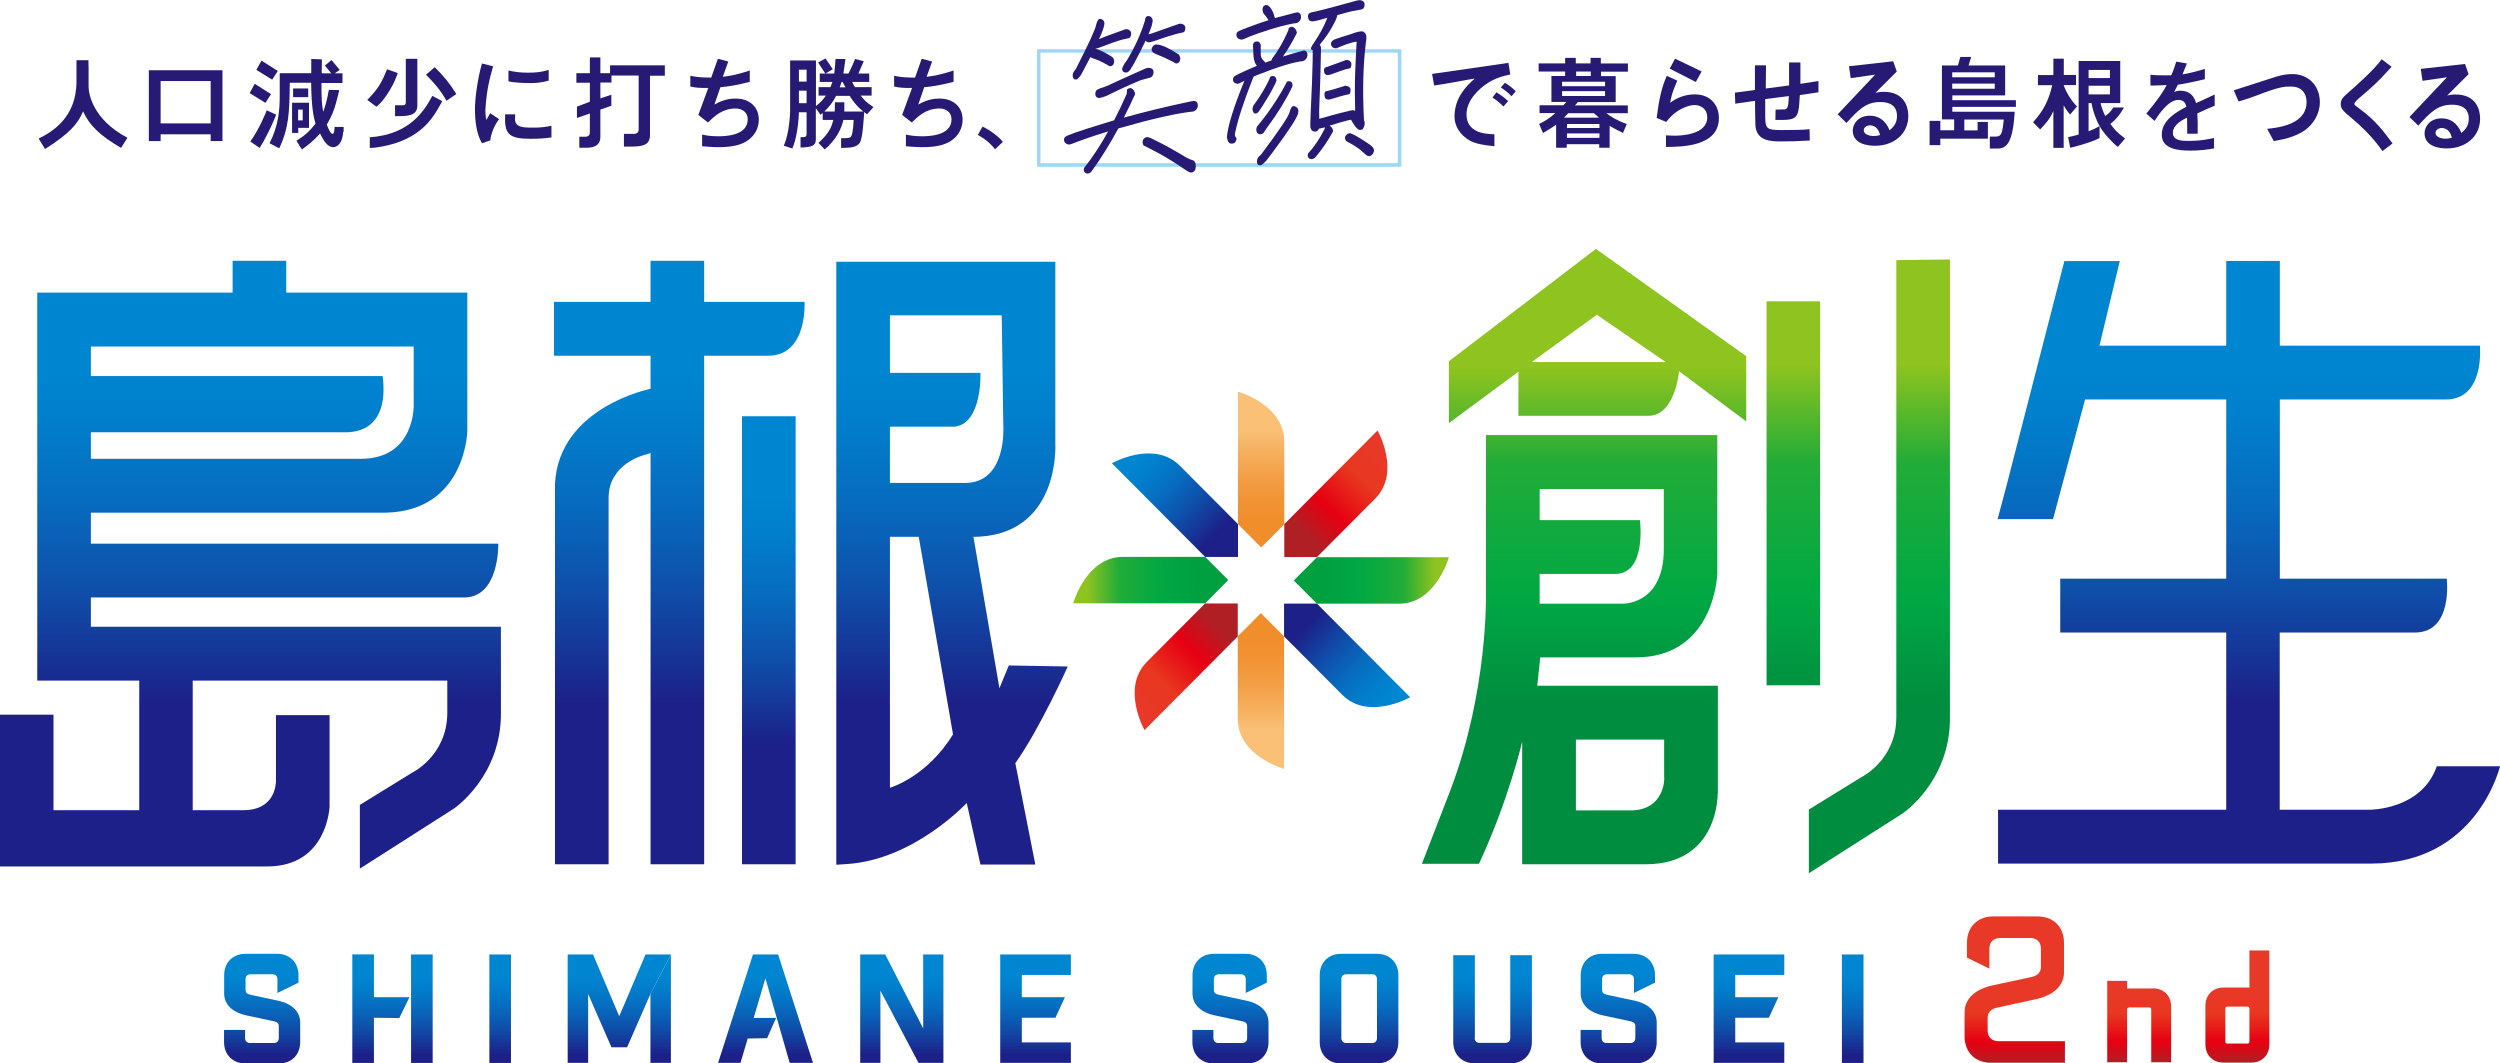 <svg width="134" height="57" viewBox="0 0 134 57" fill="none" xmlns="http://www.w3.org/2000/svg">
<g clip-path="url(#clip0_336_2)">
<path d="M75.112 8.939H55.585V2.639H75.112V8.939ZM55.769 8.748H74.922V2.823H55.769V8.748Z" fill="url(#paint0_linear_336_2)"/>
<path d="M64.034 5.414C64.163 5.439 64.218 5.543 64.2 5.715C64.169 5.838 64.096 5.925 63.973 5.974C63.115 6.06 61.774 6.361 59.942 6.884C59.482 7.734 58.998 8.515 58.477 9.229C58.367 9.315 58.263 9.327 58.171 9.266C58.091 9.198 58.067 9.106 58.11 9.001C58.575 8.41 59.004 7.758 59.396 7.044C59.341 7.063 59.292 7.075 59.249 7.087C58.557 7.303 57.938 7.518 57.387 7.734C57.331 7.752 57.276 7.752 57.221 7.734C57.117 7.697 57.056 7.635 57.037 7.549C57.019 7.475 57.037 7.407 57.08 7.352C57.123 7.272 57.797 7.032 59.114 6.632C59.31 6.571 59.513 6.509 59.715 6.448C59.942 6.017 60.156 5.568 60.358 5.106C60.395 5.045 60.407 4.989 60.401 4.928C60.401 4.879 60.401 4.836 60.407 4.811C60.444 4.756 60.511 4.725 60.609 4.719C60.757 4.78 60.83 4.891 60.842 5.045C60.646 5.475 60.444 5.9 60.236 6.306C61.247 6.023 62.386 5.74 63.667 5.469C63.851 5.426 63.973 5.408 64.022 5.408L64.034 5.414ZM57.938 4.017C57.822 4.177 57.742 4.257 57.705 4.257C57.619 4.276 57.558 4.251 57.521 4.177C57.478 4.06 57.491 3.943 57.558 3.839C57.601 3.79 57.638 3.734 57.681 3.666C58.373 2.319 58.728 1.531 58.759 1.304C58.814 1.101 58.888 1.002 58.967 1.008C59.163 1.052 59.237 1.175 59.176 1.384C59.151 1.519 59.065 1.759 58.906 2.098C59.01 2.054 59.139 2.005 59.298 1.938C59.605 1.827 59.899 1.722 60.168 1.624C60.223 1.593 60.291 1.575 60.358 1.562C60.493 1.568 60.579 1.624 60.622 1.722C60.64 1.827 60.622 1.919 60.579 1.993C60.56 2.018 60.53 2.036 60.493 2.048C60.395 2.067 60.279 2.098 60.156 2.122C59.868 2.202 59.445 2.35 58.894 2.565C58.826 2.59 58.765 2.602 58.71 2.608C58.949 2.67 59.255 2.824 59.623 3.057C59.739 3.193 59.752 3.334 59.666 3.47C59.574 3.574 59.47 3.574 59.353 3.476C59.004 3.285 58.759 3.174 58.612 3.137C58.557 3.119 58.502 3.094 58.44 3.064C58.373 3.205 58.3 3.347 58.22 3.488L57.944 4.011L57.938 4.017ZM61.553 3.636C61.694 3.636 61.78 3.685 61.823 3.783C61.841 3.9 61.823 3.986 61.78 4.054C61.749 4.109 61.706 4.146 61.651 4.159C61.504 4.196 61.339 4.245 61.155 4.294C60.732 4.46 60.113 4.743 59.298 5.143C59.145 5.205 59.016 5.242 58.9 5.254C58.783 5.235 58.722 5.18 58.716 5.088C58.698 5.014 58.71 4.946 58.741 4.891C58.759 4.817 58.894 4.749 59.151 4.676C59.323 4.614 59.605 4.491 59.984 4.306C60.444 4.103 60.873 3.906 61.271 3.728C61.357 3.685 61.449 3.648 61.547 3.63L61.553 3.636ZM60.15 3.722C60.132 3.679 60.181 3.568 60.291 3.383C60.334 3.334 60.37 3.279 60.413 3.217C60.824 2.534 61.142 1.839 61.363 1.125C61.375 1.082 61.381 1.033 61.388 0.99C61.412 0.916 61.455 0.873 61.516 0.861C61.651 0.848 61.737 0.916 61.786 1.07C61.786 1.242 61.706 1.501 61.559 1.839C61.602 1.827 61.639 1.821 61.682 1.808C61.798 1.771 61.982 1.71 62.227 1.618C62.521 1.513 62.803 1.421 63.072 1.322C63.128 1.298 63.195 1.279 63.263 1.267C63.397 1.273 63.483 1.328 63.526 1.427C63.544 1.531 63.526 1.624 63.483 1.698C63.465 1.716 63.434 1.734 63.397 1.741C63.305 1.759 63.195 1.784 63.066 1.814C62.791 1.888 62.38 2.018 61.841 2.208C61.737 2.245 61.645 2.264 61.565 2.27C61.486 2.257 61.431 2.227 61.406 2.178C61.24 2.528 61.038 2.934 60.787 3.396C60.744 3.476 60.701 3.55 60.658 3.611C60.56 3.802 60.456 3.894 60.352 3.888C60.23 3.888 60.162 3.833 60.15 3.716V3.722ZM61.302 7.801C61.234 7.703 61.222 7.598 61.277 7.475C61.351 7.364 61.455 7.327 61.584 7.364C61.651 7.383 61.749 7.432 61.878 7.5C62.331 7.715 62.901 8.029 63.581 8.441L63.771 8.533C63.857 8.57 63.93 8.595 63.992 8.613C64.096 8.724 64.12 8.884 64.071 9.087C64.01 9.21 63.918 9.259 63.802 9.247C63.716 9.216 63.599 9.155 63.465 9.056C62.858 8.632 62.227 8.263 61.578 7.937C61.492 7.894 61.4 7.85 61.308 7.807L61.302 7.801ZM63.207 3.322C63.115 3.427 63.011 3.427 62.901 3.328C62.484 3.113 62.19 2.984 62.031 2.928C61.976 2.904 61.914 2.873 61.859 2.848C61.7 2.75 61.688 2.627 61.804 2.467C61.859 2.399 61.945 2.374 62.049 2.387C62.319 2.424 62.687 2.596 63.164 2.91C63.281 3.039 63.293 3.18 63.207 3.322Z" fill="#261A75"/>
<path d="M69.91 2.701C70.039 2.738 70.094 2.836 70.076 3.002C70.045 3.132 69.972 3.224 69.849 3.273C69.347 3.322 68.519 3.575 67.38 4.024C67.312 4.054 67.245 4.085 67.19 4.11C66.681 5.39 66.344 6.411 66.191 7.174C66.191 7.235 66.191 7.291 66.216 7.328C66.24 7.352 66.259 7.377 66.277 7.408C66.277 7.5 66.252 7.58 66.179 7.654C66.124 7.691 66.056 7.703 65.989 7.697C65.867 7.691 65.793 7.574 65.762 7.352C65.811 6.743 66.124 5.74 66.7 4.331C66.596 4.387 66.498 4.436 66.406 4.479C66.35 4.497 66.308 4.497 66.265 4.479C66.167 4.454 66.105 4.399 66.093 4.313C66.081 4.245 66.093 4.184 66.13 4.128C66.154 4.067 66.522 3.888 67.245 3.581C67.288 3.562 67.325 3.55 67.368 3.531C67.263 3.408 67.202 3.218 67.184 2.972L67.159 2.399C67.178 2.295 67.239 2.233 67.343 2.221C67.466 2.209 67.545 2.276 67.576 2.412V2.959C67.594 3.052 67.625 3.132 67.662 3.181C67.711 3.236 67.754 3.279 67.803 3.322C67.803 3.335 67.809 3.347 67.809 3.359C67.925 3.316 68.042 3.273 68.158 3.236C68.158 3.205 68.17 3.175 68.176 3.15C68.501 2.738 68.789 2.233 69.046 1.643C69.059 1.624 69.065 1.599 69.065 1.575V1.526C69.108 1.47 69.175 1.439 69.267 1.433C69.42 1.495 69.5 1.612 69.512 1.766C69.279 2.233 69.028 2.658 68.765 3.033C69.065 2.935 69.383 2.842 69.72 2.75C69.825 2.713 69.892 2.701 69.923 2.707L69.91 2.701ZM69.561 0.664C69.696 0.695 69.751 0.8 69.733 0.966C69.702 1.095 69.629 1.187 69.506 1.236C69.077 1.28 68.385 1.464 67.435 1.79C67.141 1.895 66.871 1.999 66.626 2.11C66.571 2.129 66.516 2.129 66.461 2.11C66.35 2.073 66.289 2.012 66.277 1.926C66.259 1.852 66.277 1.784 66.314 1.729C66.332 1.679 66.651 1.55 67.27 1.329C67.496 1.243 67.735 1.163 67.993 1.083C67.895 0.923 67.803 0.806 67.723 0.72C67.656 0.572 67.65 0.449 67.717 0.344C67.76 0.295 67.815 0.27 67.888 0.27C67.931 0.27 67.987 0.301 68.054 0.363C68.176 0.504 68.268 0.701 68.33 0.953V0.972C68.66 0.88 69.016 0.787 69.39 0.689C69.481 0.67 69.537 0.658 69.555 0.658L69.561 0.664ZM67.178 5.666C67.208 5.623 67.306 5.482 67.484 5.23C67.748 4.817 67.931 4.485 68.042 4.233C68.054 4.208 68.06 4.177 68.066 4.153C68.097 4.091 68.158 4.067 68.25 4.079C68.342 4.079 68.403 4.159 68.421 4.294C68.421 4.325 68.409 4.374 68.379 4.43C68.238 4.731 68.066 5.045 67.864 5.365C67.748 5.568 67.613 5.771 67.466 5.986C67.368 6.097 67.282 6.116 67.202 6.048C67.123 5.937 67.11 5.814 67.178 5.666ZM67.38 6.78C67.766 6.319 68.109 5.845 68.415 5.365C68.611 5.051 68.765 4.793 68.875 4.584C68.918 4.51 68.948 4.442 68.973 4.381C69.046 4.344 69.126 4.344 69.2 4.381C69.273 4.442 69.298 4.534 69.267 4.645C68.93 5.347 68.483 6.079 67.919 6.836C67.839 6.959 67.766 7.057 67.711 7.143C67.588 7.217 67.49 7.217 67.404 7.143C67.325 7.039 67.312 6.922 67.38 6.78ZM67.858 8.626C67.723 8.774 67.631 8.848 67.582 8.854C67.496 8.872 67.429 8.848 67.392 8.774C67.355 8.657 67.374 8.54 67.435 8.435C67.49 8.386 67.545 8.331 67.6 8.275C68.575 6.977 69.083 6.214 69.126 5.999C69.181 5.783 69.255 5.679 69.347 5.685C69.561 5.734 69.635 5.87 69.573 6.091C69.506 6.349 69.065 7.02 68.25 8.115L67.864 8.626H67.858ZM70.37 2.682C70.37 2.682 70.327 2.682 70.309 2.67C70.247 2.633 70.254 2.559 70.327 2.455C70.345 2.405 70.364 2.375 70.388 2.356C70.731 1.852 70.983 1.384 71.148 0.953C71.007 0.99 70.866 1.033 70.713 1.076C70.572 1.113 70.443 1.138 70.327 1.15C70.192 1.132 70.125 1.064 70.119 0.96C70.094 0.873 70.106 0.793 70.156 0.726C70.174 0.695 70.302 0.652 70.548 0.609C70.713 0.572 70.983 0.504 71.35 0.406C71.785 0.283 72.196 0.172 72.588 0.067C72.674 0.043 72.766 0.018 72.858 0.006C73.005 0.012 73.097 0.067 73.133 0.166C73.158 0.277 73.133 0.375 73.078 0.449C73.047 0.48 73.011 0.498 72.956 0.51C72.815 0.535 72.655 0.566 72.478 0.597C72.263 0.646 71.994 0.72 71.675 0.812C71.675 0.91 71.595 1.095 71.442 1.372C71.252 1.729 71.019 2.061 70.756 2.375C70.756 2.387 70.744 2.393 70.737 2.393C70.787 2.455 70.805 2.529 70.805 2.621C70.793 3.513 70.762 4.614 70.707 5.925C70.707 6.073 70.707 6.22 70.713 6.368C70.731 6.362 70.744 6.356 70.756 6.356C70.885 6.325 71.081 6.269 71.356 6.189C71.681 6.097 71.994 6.017 72.288 5.95C72.349 5.931 72.416 5.919 72.49 5.906C72.551 5.906 72.6 5.919 72.637 5.943C72.637 5.82 72.631 5.703 72.631 5.58C72.606 4.787 72.625 3.944 72.674 3.058C72.686 2.818 72.698 2.578 72.71 2.332C72.741 2.252 72.71 2.221 72.625 2.245C72.582 2.245 72.422 2.289 72.147 2.381C71.957 2.455 71.779 2.522 71.626 2.59C71.491 2.59 71.405 2.547 71.362 2.449C71.307 2.325 71.35 2.221 71.491 2.129C71.712 2.049 72 1.95 72.355 1.846C72.808 1.673 73.066 1.636 73.121 1.735C73.237 1.802 73.268 1.993 73.207 2.313C73.06 3.525 73.029 4.897 73.109 6.436C73.17 6.559 73.164 6.706 73.072 6.879C73.035 6.946 72.962 6.971 72.845 6.959C72.717 6.897 72.576 6.719 72.416 6.417C72.361 6.429 72.306 6.442 72.257 6.448C72.012 6.509 71.681 6.602 71.264 6.737C71.381 6.805 71.442 6.903 71.454 7.039C71.166 7.568 70.842 8.041 70.48 8.46C70.37 8.54 70.266 8.552 70.174 8.497C70.094 8.429 70.07 8.337 70.113 8.226C70.443 7.869 70.737 7.432 71.001 6.909C71.001 6.897 71.007 6.879 71.007 6.854V6.823C71.007 6.823 70.952 6.842 70.921 6.848C70.836 6.866 70.756 6.885 70.695 6.897C70.652 6.989 70.591 7.045 70.505 7.057C70.364 7.057 70.278 6.989 70.235 6.829C70.223 6.7 70.254 5.919 70.321 4.485C70.358 3.451 70.37 2.861 70.358 2.713L70.37 2.682ZM72.165 3.211C72.3 3.218 72.386 3.273 72.429 3.371C72.441 3.482 72.429 3.568 72.392 3.636C72.38 3.648 72.361 3.661 72.337 3.667C72.275 3.679 72.202 3.698 72.116 3.716C71.939 3.771 71.675 3.864 71.332 3.993C71.271 4.011 71.209 4.024 71.16 4.03C71.044 4.011 70.983 3.956 70.977 3.851C70.958 3.765 70.97 3.698 71.001 3.648C71.001 3.63 71.062 3.605 71.166 3.575C71.24 3.55 71.356 3.507 71.503 3.451C71.687 3.384 71.871 3.316 72.043 3.255C72.079 3.236 72.116 3.224 72.153 3.218L72.165 3.211ZM72.122 4.602C72.257 4.608 72.343 4.657 72.386 4.756C72.398 4.867 72.386 4.953 72.349 5.027C72.337 5.039 72.318 5.051 72.294 5.051C72.239 5.064 72.171 5.076 72.104 5.094C71.932 5.137 71.681 5.205 71.356 5.31C71.295 5.328 71.24 5.34 71.191 5.34C71.068 5.328 71.007 5.267 71.001 5.162C70.983 5.07 70.989 4.99 71.019 4.928C71.019 4.91 71.081 4.885 71.185 4.867C71.252 4.848 71.362 4.817 71.51 4.78C71.687 4.725 71.859 4.676 72.024 4.62C72.061 4.602 72.092 4.596 72.128 4.59L72.122 4.602ZM72.337 7.137C72.472 7.149 72.784 7.328 73.286 7.66C73.421 7.746 73.513 7.814 73.562 7.869C73.66 7.98 73.672 8.109 73.587 8.245C73.483 8.374 73.372 8.405 73.256 8.331C73.231 8.318 73.17 8.263 73.066 8.165C72.894 7.992 72.588 7.789 72.159 7.562C72.098 7.494 72.079 7.414 72.104 7.315C72.159 7.217 72.239 7.155 72.331 7.143L72.337 7.137Z" fill="#261A75"/>
<path d="M4.748 3.538V4.64C4.748 5.003 4.957 6.399 6.832 7.384L6.489 7.925C5.38 7.285 4.785 6.719 4.454 5.969C4.173 6.664 3.664 7.193 2.414 7.987L2.071 7.427C2.745 7.095 4.099 6.332 4.099 4.375V3.225H4.742V3.545L4.748 3.538Z" fill="#261A75"/>
<path d="M7.984 3.766H11.923V7.562H11.292V7.199H8.609V7.562H7.978V3.766H7.984ZM8.609 6.614H11.292V4.344H8.609V6.614Z" fill="#261A75"/>
<path d="M14.527 5.045L14.227 5.513L13.382 4.99L13.651 4.491L14.527 5.045ZM14.889 3.802L14.589 4.27L13.743 3.747L14.013 3.248L14.889 3.802ZM13.921 7.931L13.418 7.586C13.939 6.848 14.288 5.949 14.295 5.912L14.803 6.146C14.625 6.62 14.35 7.168 14.105 7.617L13.921 7.924V7.931ZM18.394 7.057C18.369 7.678 18.069 7.888 17.867 7.888C17.505 7.888 17.297 7.432 17.156 7.155C16.892 7.463 16.513 7.783 16.182 8.011L15.888 7.543C16.317 7.285 16.592 7.038 16.911 6.632C16.794 6.22 16.696 5.728 16.678 4.436H15.532C15.52 6.079 15.465 6.897 14.969 7.949L14.448 7.678C14.932 6.731 14.993 5.876 14.993 5.156C14.993 4.768 14.993 4.343 14.993 3.925H16.684C16.684 3.839 16.684 3.224 16.684 3.162L17.254 3.181L17.242 3.931H17.756L17.413 3.513L17.769 3.217L18.21 3.747L17.94 3.931H18.357V4.448H17.23C17.23 5.322 17.248 5.574 17.321 5.992C17.413 5.746 17.505 5.494 17.628 4.817L18.185 4.83C18.185 4.83 18.038 5.451 17.934 5.777C17.793 6.202 17.634 6.472 17.517 6.675C17.554 6.78 17.701 7.174 17.818 7.174C17.934 7.174 17.928 6.903 17.928 6.805H18.418V7.075L18.394 7.057ZM15.649 5.506H16.562V6.854H15.986V7.125H15.655V5.513L15.649 5.506ZM15.71 4.743H16.519V5.205H15.71V4.743ZM16.225 6.454V5.876H15.979V6.454H16.225Z" fill="#261A75"/>
<path d="M21.034 4.578C20.642 5.322 20.311 5.612 20.177 5.722L19.686 5.353C20.293 4.75 20.489 4.356 20.746 3.71L21.322 3.92C21.322 3.92 21.175 4.319 21.041 4.578H21.034ZM19.821 7.925V7.359C21.978 7.205 22.744 5.931 23.173 5.138L23.706 5.421L23.485 5.815C23.093 6.479 22.352 7.617 20.109 7.913L19.827 7.931L19.821 7.925ZM22.37 3.366V5.648C22.37 6.227 21.849 6.227 21.175 6.227V5.642H21.598C21.69 5.642 21.751 5.605 21.751 5.488V3.15H22.37V3.372V3.366ZM23.301 3.6C23.816 4.116 24.098 4.461 24.459 5.039L23.933 5.402C23.583 4.793 23.301 4.479 22.836 4.006L23.301 3.6Z" fill="#261A75"/>
<path d="M26.432 3.556L26.347 3.858C26.279 4.116 26.083 4.762 26.016 5.882C26.01 6.03 26.028 6.233 26.059 6.436C26.108 6.362 26.157 6.282 26.273 6.067L26.751 6.386C26.53 6.67 26.322 7.119 26.279 7.525L25.832 7.679C25.532 7.162 25.458 6.454 25.458 5.845C25.458 5.236 25.605 4.202 25.832 3.402L26.432 3.556ZM27.603 6.38C27.603 6.67 27.787 6.823 28.264 6.836C28.43 6.836 28.92 6.879 29.557 6.743V7.365C29.19 7.42 28.877 7.439 28.442 7.439C27.272 7.439 27.021 7.192 27.076 6.128H27.615L27.603 6.386V6.38ZM29.404 4.325C29.073 4.411 28.791 4.461 28.338 4.454C28.215 4.454 27.456 4.43 27.253 4.356V3.778C27.535 3.845 27.866 3.895 28.252 3.895C28.699 3.895 28.987 3.876 29.41 3.747V4.325H29.404Z" fill="#261A75"/>
<path d="M33.442 7.832V7.174H33.981C34.134 7.174 34.232 7.094 34.232 6.952V4.048H32.774V4.424H32.18V5.273L32.768 5.076V5.667L32.18 5.876V7.352C32.18 7.758 31.879 7.918 31.457 7.918H31.052V7.328H31.371C31.524 7.328 31.616 7.248 31.616 7.1V6.079L30.924 6.325V5.716L31.616 5.451V4.436H30.893V3.925H31.616V3.076H32.18V3.39V3.925H32.7V3.501H35.635V4.061H34.839V7.236C34.839 7.814 34.392 7.857 33.76 7.857H33.442V7.832Z" fill="#261A75"/>
<path d="M38.294 5.605C38.877 5.267 39.293 5.285 39.489 5.285C39.992 5.285 40.672 5.587 40.672 6.424C40.672 6.842 40.47 7.273 40.047 7.55C39.747 7.747 39.299 7.888 38.527 7.888C38.172 7.888 37.78 7.851 37.633 7.839V7.211C37.761 7.242 38.043 7.304 38.472 7.304C38.791 7.304 40.078 7.304 40.078 6.399C40.078 6.005 39.771 5.815 39.428 5.815C38.723 5.815 38.301 6.221 37.945 6.565L37.431 6.159L37.964 4.713C37.51 4.726 37.259 4.695 37.002 4.639V4.061C37.369 4.147 37.749 4.159 38.123 4.159L38.478 3.15L39.036 3.298L38.742 4.116C38.95 4.092 39.404 4.043 40.188 3.778V4.387C39.502 4.559 39.085 4.633 38.613 4.676L38.294 5.599V5.605Z" fill="#261A75"/>
<path d="M49.219 5.605C49.801 5.267 50.218 5.285 50.414 5.285C50.916 5.285 51.596 5.587 51.596 6.424C51.596 6.842 51.394 7.273 50.971 7.55C50.671 7.747 50.224 7.888 49.452 7.888C49.096 7.888 48.704 7.851 48.557 7.839V7.211C48.686 7.242 48.968 7.304 49.397 7.304C49.715 7.304 51.002 7.304 51.002 6.399C51.002 6.005 50.696 5.815 50.353 5.815C49.648 5.815 49.225 6.221 48.87 6.565L48.355 6.159L48.888 4.713C48.435 4.726 48.184 4.695 47.926 4.639V4.061C48.294 4.147 48.674 4.159 49.047 4.159L49.403 3.15L49.961 3.298L49.666 4.116C49.875 4.092 50.328 4.043 51.112 3.778V4.387C50.426 4.559 50.01 4.633 49.538 4.676L49.219 5.599V5.605Z" fill="#261A75"/>
<path d="M45.083 7.936V7.407C45.451 7.407 45.586 7.407 45.641 7.272C45.733 7.056 45.751 6.533 45.757 6.429H45.206C45.108 6.872 44.826 7.493 44.201 8.01L43.87 7.659C44.495 7.099 44.581 6.743 44.667 6.429H44.097V6.053C44.097 6.053 43.987 6.14 43.98 6.152L43.729 5.801V7.487C43.729 7.844 43.423 7.875 43.055 7.905H42.908V7.352H43.019C43.208 7.352 43.233 7.29 43.233 7.155V6.017H42.822C42.792 6.792 42.663 7.524 42.467 7.961L42.008 7.807C42.32 7.167 42.351 5.98 42.351 5.98V3.242H43.735V5.684C43.974 5.494 44.115 5.352 44.268 5.124H43.876V4.669H44.514C44.55 4.577 44.593 4.472 44.618 4.392H43.938V3.943H44.238L43.852 3.352L44.244 3.131L44.636 3.709L44.244 3.943H44.716C44.752 3.635 44.771 3.451 44.783 3.162H45.316L45.206 3.943H45.475C45.665 3.58 45.733 3.408 45.831 3.162L46.297 3.279L46.008 3.943H46.591V4.392H45.678C45.77 4.589 45.776 4.608 45.831 4.669H46.719V5.124H46.131C46.346 5.377 46.388 5.457 46.817 5.74L46.474 6.127C46.474 6.127 46.37 6.041 46.321 6.004C46.297 6.355 46.241 7.37 46.1 7.629C45.941 7.912 45.518 7.918 45.261 7.924H45.096L45.083 7.936ZM43.233 5.53V4.86H42.822V5.038C42.822 5.131 42.822 5.463 42.822 5.53H43.239H43.233ZM43.233 4.374V3.734H42.822V4.374H43.233ZM45.255 5.98H46.272C45.849 5.629 45.653 5.321 45.543 5.137H44.814C44.648 5.475 44.458 5.709 44.183 5.98H44.74C44.74 5.924 44.752 5.887 44.752 5.481H45.255V5.98ZM45.102 4.404C45.053 4.564 45.034 4.614 45.01 4.681H45.322C45.285 4.632 45.212 4.491 45.175 4.404H45.108H45.102Z" fill="#261A75"/>
<path d="M52.669 6.787C53.147 7.015 53.588 7.384 53.753 7.605L53.337 7.999C52.938 7.532 52.761 7.439 52.411 7.23L52.663 6.787H52.669Z" fill="#261A75"/>
<path d="M80.853 3.377L80.951 3.993C80.596 4.066 80.143 4.171 79.646 4.516C79.34 4.731 78.605 5.328 78.605 6.128C78.605 7.081 79.518 7.186 80.1 7.198V7.838C79.481 7.777 79.132 7.709 78.807 7.549C78.237 7.235 77.961 6.737 77.961 6.251C77.961 5.248 78.593 4.602 79.046 4.214C78.868 4.232 78.01 4.399 77.851 4.423C77.459 4.485 77.294 4.522 76.871 4.583L76.76 3.962L80.847 3.371L80.853 3.377ZM80.584 5.709C80.406 5.531 80.247 5.389 79.996 5.229L80.21 4.946C80.326 5.02 80.584 5.174 80.835 5.42L80.584 5.709ZM81.019 5.162C80.853 4.971 80.645 4.823 80.443 4.688L80.663 4.436C80.847 4.546 81.025 4.676 81.246 4.891L81.013 5.162H81.019Z" fill="#261A75"/>
<path d="M85.816 3.403H87.256V3.84H85.816V4.08H86.601V5.47H84.573C84.493 5.563 84.475 5.593 84.419 5.649H87.25V6.067H86.098C86.331 6.24 86.637 6.449 87.195 6.646L86.993 7.126C86.858 7.052 86.472 6.873 86.276 6.744V7.919H85.718V7.729H83.978V7.919H83.408V6.683C83.274 6.787 82.93 6.996 82.704 7.132L82.496 6.639C82.722 6.541 83.004 6.387 83.365 6.061H82.52V5.643H83.794C83.843 5.581 83.874 5.55 83.954 5.464H83.157V4.074H83.892V3.834H82.471V3.397H83.892V3.102H84.462V3.397H85.253V3.102H85.804V3.397L85.816 3.403ZM86.031 4.381H83.727V4.621H86.031V4.381ZM83.727 4.886V5.144H86.031V4.886H83.727ZM84.058 6.067C83.917 6.221 83.862 6.276 83.831 6.307H85.706C85.608 6.227 85.522 6.153 85.43 6.067H84.064H84.058ZM85.731 6.646H83.99V6.861H85.731V6.646ZM83.99 7.15V7.39H85.731V7.15H83.99ZM85.265 4.074V3.834H84.481V4.074H85.265Z" fill="#261A75"/>
<path d="M88.794 6.332C88.935 5.23 89.082 4.646 89.339 4.067L89.903 4.32C89.627 4.947 89.56 5.237 89.523 5.513C89.725 5.347 90.216 5.046 90.871 5.058C91.643 5.07 92.127 5.593 92.133 6.319C92.139 7.907 90.013 7.864 89.297 7.876V7.255C89.407 7.255 89.572 7.273 89.756 7.273C90.032 7.273 91.508 7.242 91.508 6.295C91.508 5.766 91.067 5.63 90.841 5.63C90.534 5.63 90.185 5.784 89.934 5.944C89.64 6.135 89.48 6.326 89.309 6.535L88.794 6.319V6.332ZM91.208 3.828L90.896 4.394L89.499 3.68L89.781 3.145L91.202 3.828H91.208Z" fill="#261A75"/>
<path d="M95.583 5.87C95.81 5.87 95.859 5.784 95.883 5.15C95.399 5.206 95.031 5.255 94.615 5.31C94.615 5.421 94.615 5.913 94.615 6.036C94.615 6.886 94.615 6.966 95.473 6.972C96.183 6.972 96.753 6.959 96.992 6.922L97.004 7.532C96.331 7.569 95.963 7.581 95.51 7.581C94.94 7.581 94.131 7.581 94.088 6.689C94.076 6.504 94.07 5.606 94.07 5.403L93.01 5.557L92.991 4.966L94.064 4.824V3.501H94.658L94.645 4.744L95.895 4.578V3.348H96.502V4.492L97.47 4.344V4.947L96.471 5.095C96.435 5.913 96.373 6.092 96.263 6.233C96.104 6.436 95.742 6.436 95.16 6.43L95.172 5.876L95.595 5.864L95.583 5.87Z" fill="#261A75"/>
<path d="M100.509 4.983C100.607 4.953 100.76 4.922 100.969 4.922C102.078 4.922 102.286 5.74 102.286 6.214C102.286 7.18 101.508 7.814 100.497 7.814C100.123 7.814 99.308 7.721 99.308 7.001C99.308 6.638 99.602 6.202 100.221 6.202C100.956 6.202 101.208 6.811 101.281 6.983C101.453 6.835 101.679 6.645 101.679 6.214C101.679 5.894 101.545 5.469 100.779 5.469C100.013 5.469 99.615 5.882 98.971 6.589L98.499 6.128L100.509 3.999L99.198 4.19L99.106 3.55L101.477 3.285L101.667 3.833L100.503 4.996L100.509 4.983ZM100.221 6.718C100.044 6.718 99.897 6.841 99.897 6.983C99.897 7.198 100.191 7.291 100.43 7.291C100.583 7.291 100.705 7.26 100.773 7.235C100.724 7.069 100.619 6.718 100.215 6.718H100.221Z" fill="#261A75"/>
<path d="M131.157 5.126C131.255 5.095 131.408 5.064 131.617 5.064C132.726 5.064 132.934 5.883 132.934 6.356C132.934 7.322 132.156 7.956 131.145 7.956C130.771 7.956 129.956 7.864 129.956 7.144C129.956 6.781 130.25 6.344 130.869 6.344C131.604 6.344 131.856 6.953 131.929 7.126C132.101 6.978 132.327 6.787 132.327 6.356C132.327 6.037 132.193 5.612 131.427 5.612C130.661 5.612 130.262 6.024 129.619 6.732L129.147 6.27L131.157 4.141L129.846 4.332L129.754 3.692L132.125 3.428L132.315 3.975L131.151 5.138L131.157 5.126ZM130.869 6.861C130.691 6.861 130.544 6.984 130.544 7.126C130.544 7.341 130.838 7.433 131.077 7.433C131.231 7.433 131.353 7.402 131.421 7.378C131.371 7.212 131.267 6.861 130.863 6.861H130.869Z" fill="#261A75"/>
<path d="M104.002 6.744V6.984H104.743V6.4H104.087V3.508H104.945L105.074 3.053H105.656L105.515 3.508H107.476V5.114H104.645V5.372H108.052V5.729H104.645V5.988H107.99C107.886 7.661 107.562 7.963 107.053 7.963H106.655V7.323H106.912C107.255 7.323 107.323 7.237 107.402 6.406H105.288V6.991H105.999V6.535H106.551V6.837V7.434H104.002V7.778H103.426V6.48H104.002V6.744ZM106.918 3.877H104.639V4.142H106.918V3.877ZM106.918 4.48H104.639V4.757H106.918V4.48Z" fill="#261A75"/>
<path d="M110.613 4.018H111.274V4.56H110.613C110.735 4.941 111.048 5.44 111.33 5.704L110.956 6.141C110.784 5.938 110.705 5.809 110.613 5.649V7.925H110.061V5.95C109.853 6.412 109.651 6.621 109.351 6.935L108.971 6.553C109.528 5.938 109.81 5.39 110 4.566H109.234V4.024H110.061V3.145H110.619V4.024L110.613 4.018ZM113.094 3.748H111.948V4.184H113.094V3.748ZM113.094 4.597H111.948V5.058H113.094V4.597ZM113.119 6.646C113.333 6.929 113.413 7.052 113.903 7.427L113.517 7.876C113.241 7.673 112.831 7.205 112.671 6.972C112.402 6.578 112.2 6.03 112.102 5.526H111.948V7.039C112.169 6.953 112.365 6.861 112.537 6.762V7.396C112.187 7.599 111.415 7.802 111.176 7.87L110.962 7.919L110.852 7.347C111.023 7.316 111.219 7.267 111.415 7.212V3.268H113.646V5.526H112.592C112.659 5.809 112.708 5.932 112.837 6.215C113.107 6.061 113.272 5.759 113.272 5.759H113.842C113.842 5.759 113.609 6.258 113.113 6.646H113.119Z" fill="#261A75"/>
<path d="M116.525 4.929C116.617 4.898 116.728 4.855 116.905 4.861C117.42 4.88 117.622 5.206 117.708 5.526C117.849 5.47 118.18 5.311 118.707 5.064V5.667C118.529 5.735 117.984 5.975 117.775 6.08C117.8 6.449 117.806 6.75 117.794 7.169H117.236C117.236 6.492 117.224 6.449 117.224 6.307C117.022 6.406 116.464 6.676 116.464 7.119C116.464 7.519 116.905 7.55 117.236 7.55C117.438 7.55 117.922 7.569 118.67 7.396V7.956C118.339 8.012 117.935 8.073 117.414 8.073C116.777 8.073 115.87 7.999 115.87 7.218C115.87 6.436 116.679 5.987 117.193 5.723C117.157 5.587 117.089 5.354 116.758 5.354C116.244 5.354 115.741 6.08 115.484 6.48L115.043 6.086C115.668 5.341 115.986 4.861 116.133 4.56C116.06 4.56 115.527 4.591 115.263 4.584V4.006C115.515 4.037 115.747 4.037 115.992 4.037C116.133 4.037 116.146 4.037 116.378 4.037C116.501 3.772 116.544 3.618 116.648 3.305L117.218 3.403L116.979 3.988C117.242 3.945 117.696 3.846 118.18 3.692V4.246C117.745 4.351 116.997 4.511 116.734 4.541C116.734 4.541 116.605 4.788 116.538 4.923L116.525 4.929Z" fill="#261A75"/>
<path d="M122.941 3.969C123.854 4.024 124.344 4.695 124.344 5.482C124.344 6.11 123.982 6.676 123.535 6.984C123.094 7.279 122.653 7.427 121.874 7.562L121.519 6.904C122.745 6.799 123.633 6.387 123.633 5.476C123.633 4.966 123.333 4.639 122.8 4.639C122.438 4.639 122.193 4.639 120.955 5.119C120.471 5.304 120.239 5.359 119.987 5.439L119.73 4.842L121.85 4.159C121.85 4.159 122.432 3.944 122.941 3.975V3.969Z" fill="#261A75"/>
<path d="M127.971 3.816C127.554 4.289 127.089 4.72 126.568 5.157C126.415 5.28 126.194 5.471 126.194 5.563C126.194 5.631 126.225 5.649 126.464 5.822C127.383 6.492 127.806 7.114 128.241 7.686L127.701 8.098C127.518 7.84 127.021 7.157 126.17 6.437C125.569 5.932 125.465 5.846 125.465 5.569C125.465 5.434 125.508 5.299 125.643 5.169C125.722 5.083 126.139 4.726 126.225 4.646C126.384 4.492 127.217 3.779 127.658 3.176L128.192 3.582L127.971 3.816Z" fill="#261A75"/>
<path d="M37.743 16.181V13.979H34.869V16.181H29.692V19.067H34.869V20.839C34.869 20.839 29.949 21.817 29.747 25.94V46.324H32.621V26.678C32.621 24.869 34.508 24.395 34.508 24.395L34.869 24.285V46.324H37.743V19.067H41.174C43.3 19.067 43.123 16.181 43.123 16.181H37.749H37.743Z" fill="url(#paint1_linear_336_2)"/>
<path d="M42.645 22.311H39.771V46.325H42.645V22.311Z" fill="url(#paint2_linear_336_2)"/>
<path d="M57.227 35.724L54.072 35.669L53.569 36.893L52.178 28.778H52.111C56.853 28.778 56.566 23.794 56.566 23.794V14.029H44.826V46.35L45.39 46.313C48.992 46.086 51.817 43.04 51.817 43.04L52.552 46.338H55.493L54.421 40.905C55.696 39.133 57.227 35.737 57.227 35.737V35.724ZM47.7 42.222V28.771H49.244L51.082 39.361C49.679 41.656 47.706 42.222 47.706 42.222H47.7ZM51.725 25.886H47.7V22.871H51.149C52.663 22.717 52.552 19.985 52.552 19.985H47.7V16.903H53.692L53.778 22.846C53.778 22.846 53.986 25.886 51.725 25.886Z" fill="url(#paint3_linear_336_2)"/>
<path d="M129.435 33.903H122.193V43.403H126.978C126.978 43.403 129.797 43.434 130.612 41.071H134C134 41.071 132.787 46.289 127.083 46.289H107.096V43.403H119.326V33.903H110.429V31.017H119.326V21.413H111.759L110.043 27.824H107.071L107.549 26.034L110.65 13.992H113.621L112.531 18.527H119.326V13.986H122.199V18.527H132.922C132.922 18.527 133.216 21.413 131.084 21.413H122.199V31.017H131.145C131.145 31.017 131.5 33.903 129.441 33.903H129.435Z" fill="url(#paint4_linear_336_2)"/>
<path d="M4.871 33.6V32.025H24.87C26.788 32.025 26.708 29.139 26.708 29.139H4.871V27.478H20.703C24.968 27.367 25.048 23.103 25.048 23.103V15.683H15.342V13.979H12.469V15.683H1.997V36.48H7.463V43.426H2.867V38.307H0V46.441H14.325C17.56 46.441 17.665 43.229 17.665 43.229V38.331H14.791V41.857C14.791 42.115 14.687 43.426 13.057 43.426H10.33V36.48H23.975V38.196C23.975 40.516 22.082 41.42 22.082 41.42L19.288 43.143V46.558L24.312 43.352C24.312 43.352 26.916 41.617 26.849 38.122V33.594H4.871V33.6ZM4.871 18.575H22.174V21.651C22.174 21.651 22.303 24.629 19.276 24.592H4.871V23.171H18.498C20.336 23.171 20.569 21.67 20.556 20.833C20.556 20.439 20.508 20.156 20.508 20.156H4.871V18.569V18.575Z" fill="url(#paint5_linear_336_2)"/>
<path d="M92.078 42.558V36.756H82.397L82.557 35.236H87.673C91.931 35.236 92.048 30.745 92.048 30.745V23.318H79.646V31.846C79.646 31.846 79.769 36.965 77.765 42.294L76.215 46.299H79.273C80.872 42.86 81.589 39.753 81.589 39.753V46.324H88.212C92.133 46.324 92.066 42.558 92.066 42.558H92.078ZM87.9 27.878H82.526V26.21H89.18V29.428C89.18 32.449 86.95 32.357 86.95 32.357H82.526V30.763H86.57C88.279 30.763 87.9 27.878 87.9 27.878ZM89.205 41.715C89.205 41.715 89.242 43.438 87.379 43.438H84.468V39.642H89.199V41.715H89.205Z" fill="url(#paint6_linear_336_2)"/>
<path d="M96.471 16.15H94.688V36.732H96.471H97.556V16.15H96.471Z" fill="url(#paint7_linear_336_2)"/>
<path d="M85.59 16.872L89.284 19.407H82.097L85.59 16.872ZM90.001 19.899L93.598 22.588V19.093L85.541 13.34L77.661 19.363V22.68L81.386 19.923V22.286H88.359C89.793 22.286 90.001 19.893 90.001 19.893V19.899Z" fill="url(#paint8_linear_336_2)"/>
<path d="M101.643 13.949V38.444C101.643 40.763 99.749 41.668 99.749 41.668L96.955 43.391V46.806L101.98 43.6C101.98 43.6 104.584 41.865 104.516 38.37V13.906L101.643 13.943V13.949Z" fill="url(#paint9_linear_336_2)"/>
<path d="M68.838 23.671V28.101L67.6 29.344L66.357 28.095V20.994C66.357 20.994 68.838 21.689 68.838 23.671Z" fill="url(#paint10_linear_336_2)"/>
<path d="M73.709 26.727L70.591 29.859H68.838V28.093L73.838 23.072C73.838 23.072 75.106 25.324 73.709 26.727Z" fill="url(#paint11_linear_336_2)"/>
<path d="M74.996 32.357H70.584L69.347 31.114L70.591 29.865H77.661C77.661 29.865 76.969 32.357 74.996 32.357Z" fill="url(#paint12_linear_336_2)"/>
<path d="M71.945 37.243L68.826 34.111V32.352H70.584L75.584 37.372C75.584 37.372 73.341 38.646 71.945 37.243Z" fill="url(#paint13_linear_336_2)"/>
<path d="M66.344 38.536V34.106L67.582 32.863L68.826 34.112V41.213C68.826 41.213 66.344 40.517 66.344 38.536Z" fill="url(#paint14_linear_336_2)"/>
<path d="M61.473 35.477L64.592 32.346H66.344V34.112L61.345 39.132C61.345 39.132 60.076 36.88 61.473 35.477Z" fill="url(#paint15_linear_336_2)"/>
<path d="M60.187 29.848H64.598L65.836 31.09L64.592 32.34H57.521C57.521 32.34 58.214 29.848 60.187 29.848Z" fill="url(#paint16_linear_336_2)"/>
<path d="M63.238 24.962L66.357 28.093V29.853H64.598L59.598 24.832C59.598 24.832 61.841 23.559 63.238 24.962Z" fill="url(#paint17_linear_336_2)"/>
<path d="M18.884 51.16V56.975H20.042V54.551L21.402 54.569L21.947 53.449H20.042V51.154H18.884V51.16ZM22.033 51.16V56.975H23.191V51.16H22.033Z" fill="url(#paint18_linear_336_2)"/>
<path d="M27.388 51.16H26.23V56.975H27.388V51.16Z" fill="url(#paint19_linear_336_2)"/>
<path d="M34.6 51.16L33.191 54.47L31.788 51.16H30.427V56.968H31.524V53.277L32.774 56.132H33.613L34.863 53.277L35.96 51.16H34.6Z" fill="url(#paint20_linear_336_2)"/>
<path d="M40.359 51.16L38.49 56.968H39.691L40.078 55.664L41.119 55.646L41.597 54.563H40.396L41.027 52.434L41.634 54.563L41.952 55.664L42.326 56.968H43.576L41.707 51.16H40.359Z" fill="url(#paint21_linear_336_2)"/>
<path d="M49.483 51.16V55.123L47.448 51.16H46.107V56.968H47.191V53.098L49.231 56.968H50.567V51.16H49.483Z" fill="url(#paint22_linear_336_2)"/>
<path d="M53.612 51.16V56.968H57.399V55.873H54.77V54.55H56.572L57.08 53.449H54.77V52.255H57.399V51.16H53.612Z" fill="url(#paint23_linear_336_2)"/>
<path d="M91.852 51.16V56.968H95.638V55.873H93.01V54.55H94.811L95.32 53.449H93.01V52.255H95.638V51.16H91.852Z" fill="url(#paint24_linear_336_2)"/>
<path d="M65.058 51.125C64.384 51.125 63.918 51.593 63.918 52.269V53.254C63.918 53.9 64.451 54.281 65.076 54.417L66.571 54.737C66.749 54.78 66.847 54.835 66.847 55.014V55.629C66.847 55.807 66.749 55.906 66.571 55.906H65.315C65.137 55.906 65.039 55.807 65.039 55.629V55.204H63.912V55.856C63.912 56.533 64.378 57.001 65.052 57.001H66.853C67.527 57.001 67.993 56.533 67.993 55.856V54.804C67.993 54.158 67.46 53.777 66.835 53.642L65.34 53.322C65.162 53.279 65.064 53.223 65.064 53.045V52.497C65.064 52.319 65.162 52.22 65.34 52.22H66.498C66.675 52.22 66.773 52.319 66.773 52.497V53.223L67.901 52.669V52.269C67.901 51.593 67.435 51.125 66.761 51.125H65.058Z" fill="url(#paint25_linear_336_2)"/>
<path d="M13.155 51.125C12.481 51.125 12.015 51.593 12.015 52.269V53.254C12.015 53.9 12.548 54.281 13.173 54.417L14.668 54.737C14.846 54.78 14.944 54.835 14.944 55.014V55.629C14.944 55.807 14.846 55.906 14.668 55.906H13.412C13.235 55.906 13.136 55.807 13.136 55.629V55.204H12.009V55.856C12.009 56.533 12.475 57.001 13.149 57.001H14.95C15.624 57.001 16.09 56.533 16.09 55.856V54.804C16.09 54.158 15.557 53.777 14.932 53.642L13.437 53.322C13.259 53.279 13.161 53.223 13.161 53.045V52.497C13.161 52.319 13.259 52.22 13.437 52.22H14.595C14.773 52.22 14.87 52.319 14.87 52.497V53.223L15.998 52.669V52.269C15.998 51.593 15.532 51.125 14.858 51.125H13.155Z" fill="url(#paint26_linear_336_2)"/>
<path d="M85.865 51.125C85.191 51.125 84.726 51.593 84.726 52.269V53.254C84.726 53.9 85.259 54.281 85.884 54.417L87.379 54.737C87.556 54.78 87.654 54.835 87.654 55.014V55.629C87.654 55.807 87.556 55.906 87.379 55.906H86.123C85.945 55.906 85.847 55.807 85.847 55.629V55.204H84.72V55.856C84.72 56.533 85.185 57.001 85.859 57.001H87.661C88.335 57.001 88.8 56.533 88.8 55.856V54.804C88.8 54.158 88.267 53.777 87.642 53.642L86.147 53.322C85.969 53.279 85.871 53.223 85.871 53.045V52.497C85.871 52.319 85.969 52.22 86.147 52.22H87.305C87.483 52.22 87.581 52.319 87.581 52.497V53.223L88.708 52.669V52.269C88.708 51.593 88.243 51.125 87.569 51.125H85.865Z" fill="url(#paint27_linear_336_2)"/>
<path d="M71.896 55.629V52.497C71.896 52.319 71.994 52.22 72.171 52.22H73.531C73.709 52.22 73.807 52.319 73.807 52.497V55.629C73.807 55.807 73.709 55.906 73.531 55.906H72.171C71.994 55.906 71.896 55.807 71.896 55.629ZM71.877 51.125C71.203 51.125 70.737 51.593 70.737 52.269V55.856C70.737 56.533 71.203 57.001 71.877 57.001H73.813C74.487 57.001 74.953 56.533 74.953 55.856V52.269C74.953 51.593 74.487 51.125 73.813 51.125H71.877Z" fill="url(#paint28_linear_336_2)"/>
<path d="M79.052 55.627V51.197H77.894V55.849C77.894 56.526 78.36 56.993 79.034 56.993H80.97C81.644 56.993 82.109 56.526 82.109 55.849V51.197H80.951V55.621C80.951 55.8 80.853 55.898 80.676 55.898H79.316C79.138 55.898 79.04 55.8 79.04 55.621" fill="url(#paint29_linear_336_2)"/>
<path d="M99.884 51.16H98.726V56.975H99.884V51.16Z" fill="url(#paint30_linear_336_2)"/>
<path d="M34.863 53.277V56.968H35.96V51.16L34.863 53.277Z" fill="url(#paint31_linear_336_2)"/>
<path d="M110.68 55.801V56.964H106.71C105.864 56.964 105.301 56.392 105.301 55.549V54.269C105.301 53.254 106.33 52.922 106.771 52.823L108.867 52.374C109.038 52.331 109.394 52.251 109.394 51.808V50.848C109.394 50.497 109.173 50.276 108.824 50.276H107.2C106.851 50.276 106.63 50.497 106.63 50.848V51.919L105.429 51.328V50.534C105.429 49.685 105.999 49.119 106.839 49.119H109.222C110.067 49.119 110.631 49.691 110.631 50.534V52.103C110.631 53.112 109.602 53.451 109.161 53.549L107.065 54.005C106.894 54.041 106.538 54.128 106.538 54.571V55.235C106.538 55.586 106.759 55.807 107.108 55.807H110.668L110.68 55.801Z" fill="url(#paint32_linear_336_2)"/>
<path d="M115.404 52.982H114.013V52.576H112.947V56.938H114.013V54.12C114.013 54.034 114.05 53.998 114.136 53.998H115.184C115.269 53.998 115.306 54.034 115.306 54.12V56.938H116.372V53.948C116.372 53.376 115.974 52.976 115.404 52.976V52.982Z" fill="url(#paint33_linear_336_2)"/>
<path d="M120.569 50.945V52.933H119.179C118.609 52.933 118.21 53.333 118.21 53.905V55.984C118.21 56.557 118.609 56.957 119.179 56.957H120.667C121.237 56.957 121.636 56.557 121.636 55.984V50.945H120.569ZM120.569 54.077V55.812C120.569 55.898 120.533 55.935 120.447 55.935H119.399C119.313 55.935 119.277 55.898 119.277 55.812V54.077C119.277 53.991 119.313 53.954 119.399 53.954H120.447C120.533 53.954 120.569 53.991 120.569 54.077Z" fill="url(#paint34_linear_336_2)"/>
</g>
<defs>
<linearGradient id="paint0_linear_336_2" x1="55.585" y1="5.789" x2="75.112" y2="5.789" gradientUnits="userSpaceOnUse">
<stop offset="0.04" stop-color="#9CD8F6"/>
<stop offset="1" stop-color="#9CD8F6"/>
</linearGradient>
<linearGradient id="paint1_linear_336_2" x1="36.407" y1="37.685" x2="36.407" y2="19.491" gradientUnits="userSpaceOnUse">
<stop stop-color="#1D2088"/>
<stop offset="0.03" stop-color="#1B248B"/>
<stop offset="0.33" stop-color="#0F4EA9"/>
<stop offset="0.6" stop-color="#076CBF"/>
<stop offset="0.84" stop-color="#017FCC"/>
<stop offset="1" stop-color="#0086D1"/>
</linearGradient>
<linearGradient id="paint2_linear_336_2" x1="41.205" y1="39.914" x2="41.205" y2="26.402" gradientUnits="userSpaceOnUse">
<stop stop-color="#1D2088"/>
<stop offset="0.03" stop-color="#1B248B"/>
<stop offset="0.33" stop-color="#0F4EA9"/>
<stop offset="0.6" stop-color="#076CBF"/>
<stop offset="0.84" stop-color="#017FCC"/>
<stop offset="1" stop-color="#0086D1"/>
</linearGradient>
<linearGradient id="paint3_linear_336_2" x1="51.027" y1="37.706" x2="51.027" y2="19.524" gradientUnits="userSpaceOnUse">
<stop stop-color="#1D2088"/>
<stop offset="0.03" stop-color="#1B248B"/>
<stop offset="0.33" stop-color="#0F4EA9"/>
<stop offset="0.6" stop-color="#076CBF"/>
<stop offset="0.84" stop-color="#017FCC"/>
<stop offset="1" stop-color="#0086D1"/>
</linearGradient>
<linearGradient id="paint4_linear_336_2" x1="120.533" y1="37.706" x2="120.533" y2="19.524" gradientUnits="userSpaceOnUse">
<stop stop-color="#1D2088"/>
<stop offset="0.03" stop-color="#1B248B"/>
<stop offset="0.33" stop-color="#0F4EA9"/>
<stop offset="0.6" stop-color="#076CBF"/>
<stop offset="0.84" stop-color="#017FCC"/>
<stop offset="1" stop-color="#0086D1"/>
</linearGradient>
<linearGradient id="paint5_linear_336_2" x1="13.431" y1="37.704" x2="13.431" y2="19.522" gradientUnits="userSpaceOnUse">
<stop stop-color="#1D2088"/>
<stop offset="0.03" stop-color="#1B248B"/>
<stop offset="0.33" stop-color="#0F4EA9"/>
<stop offset="0.6" stop-color="#076CBF"/>
<stop offset="0.84" stop-color="#017FCC"/>
<stop offset="1" stop-color="#0086D1"/>
</linearGradient>
<linearGradient id="paint6_linear_336_2" x1="84.15" y1="37.704" x2="84.15" y2="19.522" gradientUnits="userSpaceOnUse">
<stop stop-color="#008D3F"/>
<stop offset="0.31" stop-color="#00A844"/>
<stop offset="0.71" stop-color="#22AC38"/>
<stop offset="1" stop-color="#8FC31F"/>
</linearGradient>
<linearGradient id="paint7_linear_336_2" x1="96.122" y1="37.704" x2="96.122" y2="19.522" gradientUnits="userSpaceOnUse">
<stop stop-color="#008D3F"/>
<stop offset="0.31" stop-color="#00A844"/>
<stop offset="0.71" stop-color="#22AC38"/>
<stop offset="1" stop-color="#8FC31F"/>
</linearGradient>
<linearGradient id="paint8_linear_336_2" x1="85.633" y1="38.486" x2="85.633" y2="19.727" gradientUnits="userSpaceOnUse">
<stop stop-color="#008D3F"/>
<stop offset="0.31" stop-color="#00A844"/>
<stop offset="0.71" stop-color="#22AC38"/>
<stop offset="1" stop-color="#8FC31F"/>
</linearGradient>
<linearGradient id="paint9_linear_336_2" x1="100.736" y1="37.706" x2="100.736" y2="19.524" gradientUnits="userSpaceOnUse">
<stop stop-color="#008D3F"/>
<stop offset="0.31" stop-color="#00A844"/>
<stop offset="0.71" stop-color="#22AC38"/>
<stop offset="1" stop-color="#8FC31F"/>
</linearGradient>
<linearGradient id="paint10_linear_336_2" x1="67.6" y1="23.086" x2="67.6" y2="27.971" gradientUnits="userSpaceOnUse">
<stop stop-color="#F9C076"/>
<stop offset="0.18" stop-color="#F6B363"/>
<stop offset="0.51" stop-color="#F39E45"/>
<stop offset="0.8" stop-color="#F19232"/>
<stop offset="1" stop-color="#F18E2C"/>
</linearGradient>
<linearGradient id="paint11_linear_336_2" x1="70.057" y1="28.665" x2="74.174" y2="24.462" gradientUnits="userSpaceOnUse">
<stop stop-color="#B01F24"/>
<stop offset="0.31" stop-color="#E60012"/>
<stop offset="0.71" stop-color="#E83820"/>
<stop offset="1" stop-color="#E83828"/>
</linearGradient>
<linearGradient id="paint12_linear_336_2" x1="71.049" y1="31.132" x2="76.924" y2="31.055" gradientUnits="userSpaceOnUse">
<stop stop-color="#00A040"/>
<stop offset="0.31" stop-color="#00A844"/>
<stop offset="0.71" stop-color="#22AC38"/>
<stop offset="1" stop-color="#8FC31F"/>
</linearGradient>
<linearGradient id="paint13_linear_336_2" x1="70.014" y1="33.576" x2="74.241" y2="37.675" gradientUnits="userSpaceOnUse">
<stop stop-color="#1D2088"/>
<stop offset="0.03" stop-color="#1B248B"/>
<stop offset="0.33" stop-color="#0F4EA9"/>
<stop offset="0.6" stop-color="#076CBF"/>
<stop offset="0.84" stop-color="#017FCC"/>
<stop offset="1" stop-color="#0086D1"/>
</linearGradient>
<linearGradient id="paint14_linear_336_2" x1="67.588" y1="39.121" x2="67.588" y2="34.242" gradientUnits="userSpaceOnUse">
<stop stop-color="#F9C076"/>
<stop offset="0.18" stop-color="#F6B363"/>
<stop offset="0.51" stop-color="#F39E45"/>
<stop offset="0.8" stop-color="#F19232"/>
<stop offset="1" stop-color="#F18E2C"/>
</linearGradient>
<linearGradient id="paint15_linear_336_2" x1="65.131" y1="33.539" x2="61.008" y2="37.743" gradientUnits="userSpaceOnUse">
<stop stop-color="#B01F24"/>
<stop offset="0.31" stop-color="#E60012"/>
<stop offset="0.71" stop-color="#E83820"/>
<stop offset="1" stop-color="#E83828"/>
</linearGradient>
<linearGradient id="paint16_linear_336_2" x1="64.133" y1="31.075" x2="58.263" y2="31.149" gradientUnits="userSpaceOnUse">
<stop stop-color="#00A040"/>
<stop offset="0.31" stop-color="#00A844"/>
<stop offset="0.71" stop-color="#22AC38"/>
<stop offset="1" stop-color="#8FC31F"/>
</linearGradient>
<linearGradient id="paint17_linear_336_2" x1="65.168" y1="28.629" x2="60.948" y2="24.53" gradientUnits="userSpaceOnUse">
<stop stop-color="#1D2088"/>
<stop offset="0.03" stop-color="#1B248B"/>
<stop offset="0.33" stop-color="#0F4EA9"/>
<stop offset="0.6" stop-color="#076CBF"/>
<stop offset="0.84" stop-color="#017FCC"/>
<stop offset="1" stop-color="#0086D1"/>
</linearGradient>
<linearGradient id="paint18_linear_336_2" x1="21.034" y1="56.569" x2="21.034" y2="52.213" gradientUnits="userSpaceOnUse">
<stop stop-color="#1D2088"/>
<stop offset="0.03" stop-color="#1B248B"/>
<stop offset="0.33" stop-color="#0F4EA9"/>
<stop offset="0.6" stop-color="#076CBF"/>
<stop offset="0.84" stop-color="#017FCC"/>
<stop offset="1" stop-color="#0086D1"/>
</linearGradient>
<linearGradient id="paint19_linear_336_2" x1="26.812" y1="56.569" x2="26.812" y2="52.212" gradientUnits="userSpaceOnUse">
<stop stop-color="#1D2088"/>
<stop offset="0.03" stop-color="#1B248B"/>
<stop offset="0.33" stop-color="#0F4EA9"/>
<stop offset="0.6" stop-color="#076CBF"/>
<stop offset="0.84" stop-color="#017FCC"/>
<stop offset="1" stop-color="#0086D1"/>
</linearGradient>
<linearGradient id="paint20_linear_336_2" x1="33.191" y1="56.569" x2="33.191" y2="52.212" gradientUnits="userSpaceOnUse">
<stop stop-color="#1D2088"/>
<stop offset="0.03" stop-color="#1B248B"/>
<stop offset="0.33" stop-color="#0F4EA9"/>
<stop offset="0.6" stop-color="#076CBF"/>
<stop offset="0.84" stop-color="#017FCC"/>
<stop offset="1" stop-color="#0086D1"/>
</linearGradient>
<linearGradient id="paint21_linear_336_2" x1="41.033" y1="56.569" x2="41.033" y2="52.212" gradientUnits="userSpaceOnUse">
<stop stop-color="#1D2088"/>
<stop offset="0.03" stop-color="#1B248B"/>
<stop offset="0.33" stop-color="#0F4EA9"/>
<stop offset="0.6" stop-color="#076CBF"/>
<stop offset="0.84" stop-color="#017FCC"/>
<stop offset="1" stop-color="#0086D1"/>
</linearGradient>
<linearGradient id="paint22_linear_336_2" x1="48.337" y1="56.569" x2="48.337" y2="52.212" gradientUnits="userSpaceOnUse">
<stop stop-color="#1D2088"/>
<stop offset="0.03" stop-color="#1B248B"/>
<stop offset="0.33" stop-color="#0F4EA9"/>
<stop offset="0.6" stop-color="#076CBF"/>
<stop offset="0.84" stop-color="#017FCC"/>
<stop offset="1" stop-color="#0086D1"/>
</linearGradient>
<linearGradient id="paint23_linear_336_2" x1="55.505" y1="56.569" x2="55.505" y2="52.212" gradientUnits="userSpaceOnUse">
<stop stop-color="#1D2088"/>
<stop offset="0.03" stop-color="#1B248B"/>
<stop offset="0.33" stop-color="#0F4EA9"/>
<stop offset="0.6" stop-color="#076CBF"/>
<stop offset="0.84" stop-color="#017FCC"/>
<stop offset="1" stop-color="#0086D1"/>
</linearGradient>
<linearGradient id="paint24_linear_336_2" x1="93.745" y1="56.569" x2="93.745" y2="52.212" gradientUnits="userSpaceOnUse">
<stop stop-color="#1D2088"/>
<stop offset="0.03" stop-color="#1B248B"/>
<stop offset="0.33" stop-color="#0F4EA9"/>
<stop offset="0.6" stop-color="#076CBF"/>
<stop offset="0.84" stop-color="#017FCC"/>
<stop offset="1" stop-color="#0086D1"/>
</linearGradient>
<linearGradient id="paint25_linear_336_2" x1="65.958" y1="56.57" x2="65.958" y2="52.214" gradientUnits="userSpaceOnUse">
<stop stop-color="#1D2088"/>
<stop offset="0.03" stop-color="#1B248B"/>
<stop offset="0.33" stop-color="#0F4EA9"/>
<stop offset="0.6" stop-color="#076CBF"/>
<stop offset="0.84" stop-color="#017FCC"/>
<stop offset="1" stop-color="#0086D1"/>
</linearGradient>
<linearGradient id="paint26_linear_336_2" x1="14.056" y1="56.57" x2="14.056" y2="52.214" gradientUnits="userSpaceOnUse">
<stop stop-color="#1D2088"/>
<stop offset="0.03" stop-color="#1B248B"/>
<stop offset="0.33" stop-color="#0F4EA9"/>
<stop offset="0.6" stop-color="#076CBF"/>
<stop offset="0.84" stop-color="#017FCC"/>
<stop offset="1" stop-color="#0086D1"/>
</linearGradient>
<linearGradient id="paint27_linear_336_2" x1="86.76" y1="56.57" x2="86.76" y2="52.214" gradientUnits="userSpaceOnUse">
<stop stop-color="#1D2088"/>
<stop offset="0.03" stop-color="#1B248B"/>
<stop offset="0.33" stop-color="#0F4EA9"/>
<stop offset="0.6" stop-color="#076CBF"/>
<stop offset="0.84" stop-color="#017FCC"/>
<stop offset="1" stop-color="#0086D1"/>
</linearGradient>
<linearGradient id="paint28_linear_336_2" x1="72.845" y1="56.57" x2="72.845" y2="52.214" gradientUnits="userSpaceOnUse">
<stop stop-color="#1D2088"/>
<stop offset="0.03" stop-color="#1B248B"/>
<stop offset="0.33" stop-color="#0F4EA9"/>
<stop offset="0.6" stop-color="#076CBF"/>
<stop offset="0.84" stop-color="#017FCC"/>
<stop offset="1" stop-color="#0086D1"/>
</linearGradient>
<linearGradient id="paint29_linear_336_2" x1="80.002" y1="56.569" x2="80.002" y2="52.212" gradientUnits="userSpaceOnUse">
<stop stop-color="#1D2088"/>
<stop offset="0.03" stop-color="#1B248B"/>
<stop offset="0.33" stop-color="#0F4EA9"/>
<stop offset="0.6" stop-color="#076CBF"/>
<stop offset="0.84" stop-color="#017FCC"/>
<stop offset="1" stop-color="#0086D1"/>
</linearGradient>
<linearGradient id="paint30_linear_336_2" x1="99.302" y1="56.569" x2="99.302" y2="52.212" gradientUnits="userSpaceOnUse">
<stop stop-color="#1D2088"/>
<stop offset="0.03" stop-color="#1B248B"/>
<stop offset="0.33" stop-color="#0F4EA9"/>
<stop offset="0.6" stop-color="#076CBF"/>
<stop offset="0.84" stop-color="#017FCC"/>
<stop offset="1" stop-color="#0086D1"/>
</linearGradient>
<linearGradient id="paint31_linear_336_2" x1="35.415" y1="56.569" x2="35.415" y2="52.212" gradientUnits="userSpaceOnUse">
<stop stop-color="#1D2088"/>
<stop offset="0.03" stop-color="#1B248B"/>
<stop offset="0.33" stop-color="#0F4EA9"/>
<stop offset="0.6" stop-color="#076CBF"/>
<stop offset="0.84" stop-color="#017FCC"/>
<stop offset="1" stop-color="#0086D1"/>
</linearGradient>
<linearGradient id="paint32_linear_336_2" x1="107.99" y1="57.032" x2="107.99" y2="53.174" gradientUnits="userSpaceOnUse">
<stop stop-color="#B01F24"/>
<stop offset="0.31" stop-color="#E60012"/>
<stop offset="0.71" stop-color="#E83820"/>
<stop offset="1" stop-color="#E83828"/>
</linearGradient>
<linearGradient id="paint33_linear_336_2" x1="114.663" y1="57.031" x2="114.663" y2="53.173" gradientUnits="userSpaceOnUse">
<stop stop-color="#B01F24"/>
<stop offset="0.31" stop-color="#E60012"/>
<stop offset="0.71" stop-color="#E83820"/>
<stop offset="1" stop-color="#E83828"/>
</linearGradient>
<linearGradient id="paint34_linear_336_2" x1="119.926" y1="57.031" x2="119.926" y2="53.173" gradientUnits="userSpaceOnUse">
<stop stop-color="#B01F24"/>
<stop offset="0.31" stop-color="#E60012"/>
<stop offset="0.71" stop-color="#E83820"/>
<stop offset="1" stop-color="#E83828"/>
</linearGradient>
<clipPath id="clip0_336_2">
<rect width="134" height="57" fill="white"/>
</clipPath>
</defs>
</svg>
